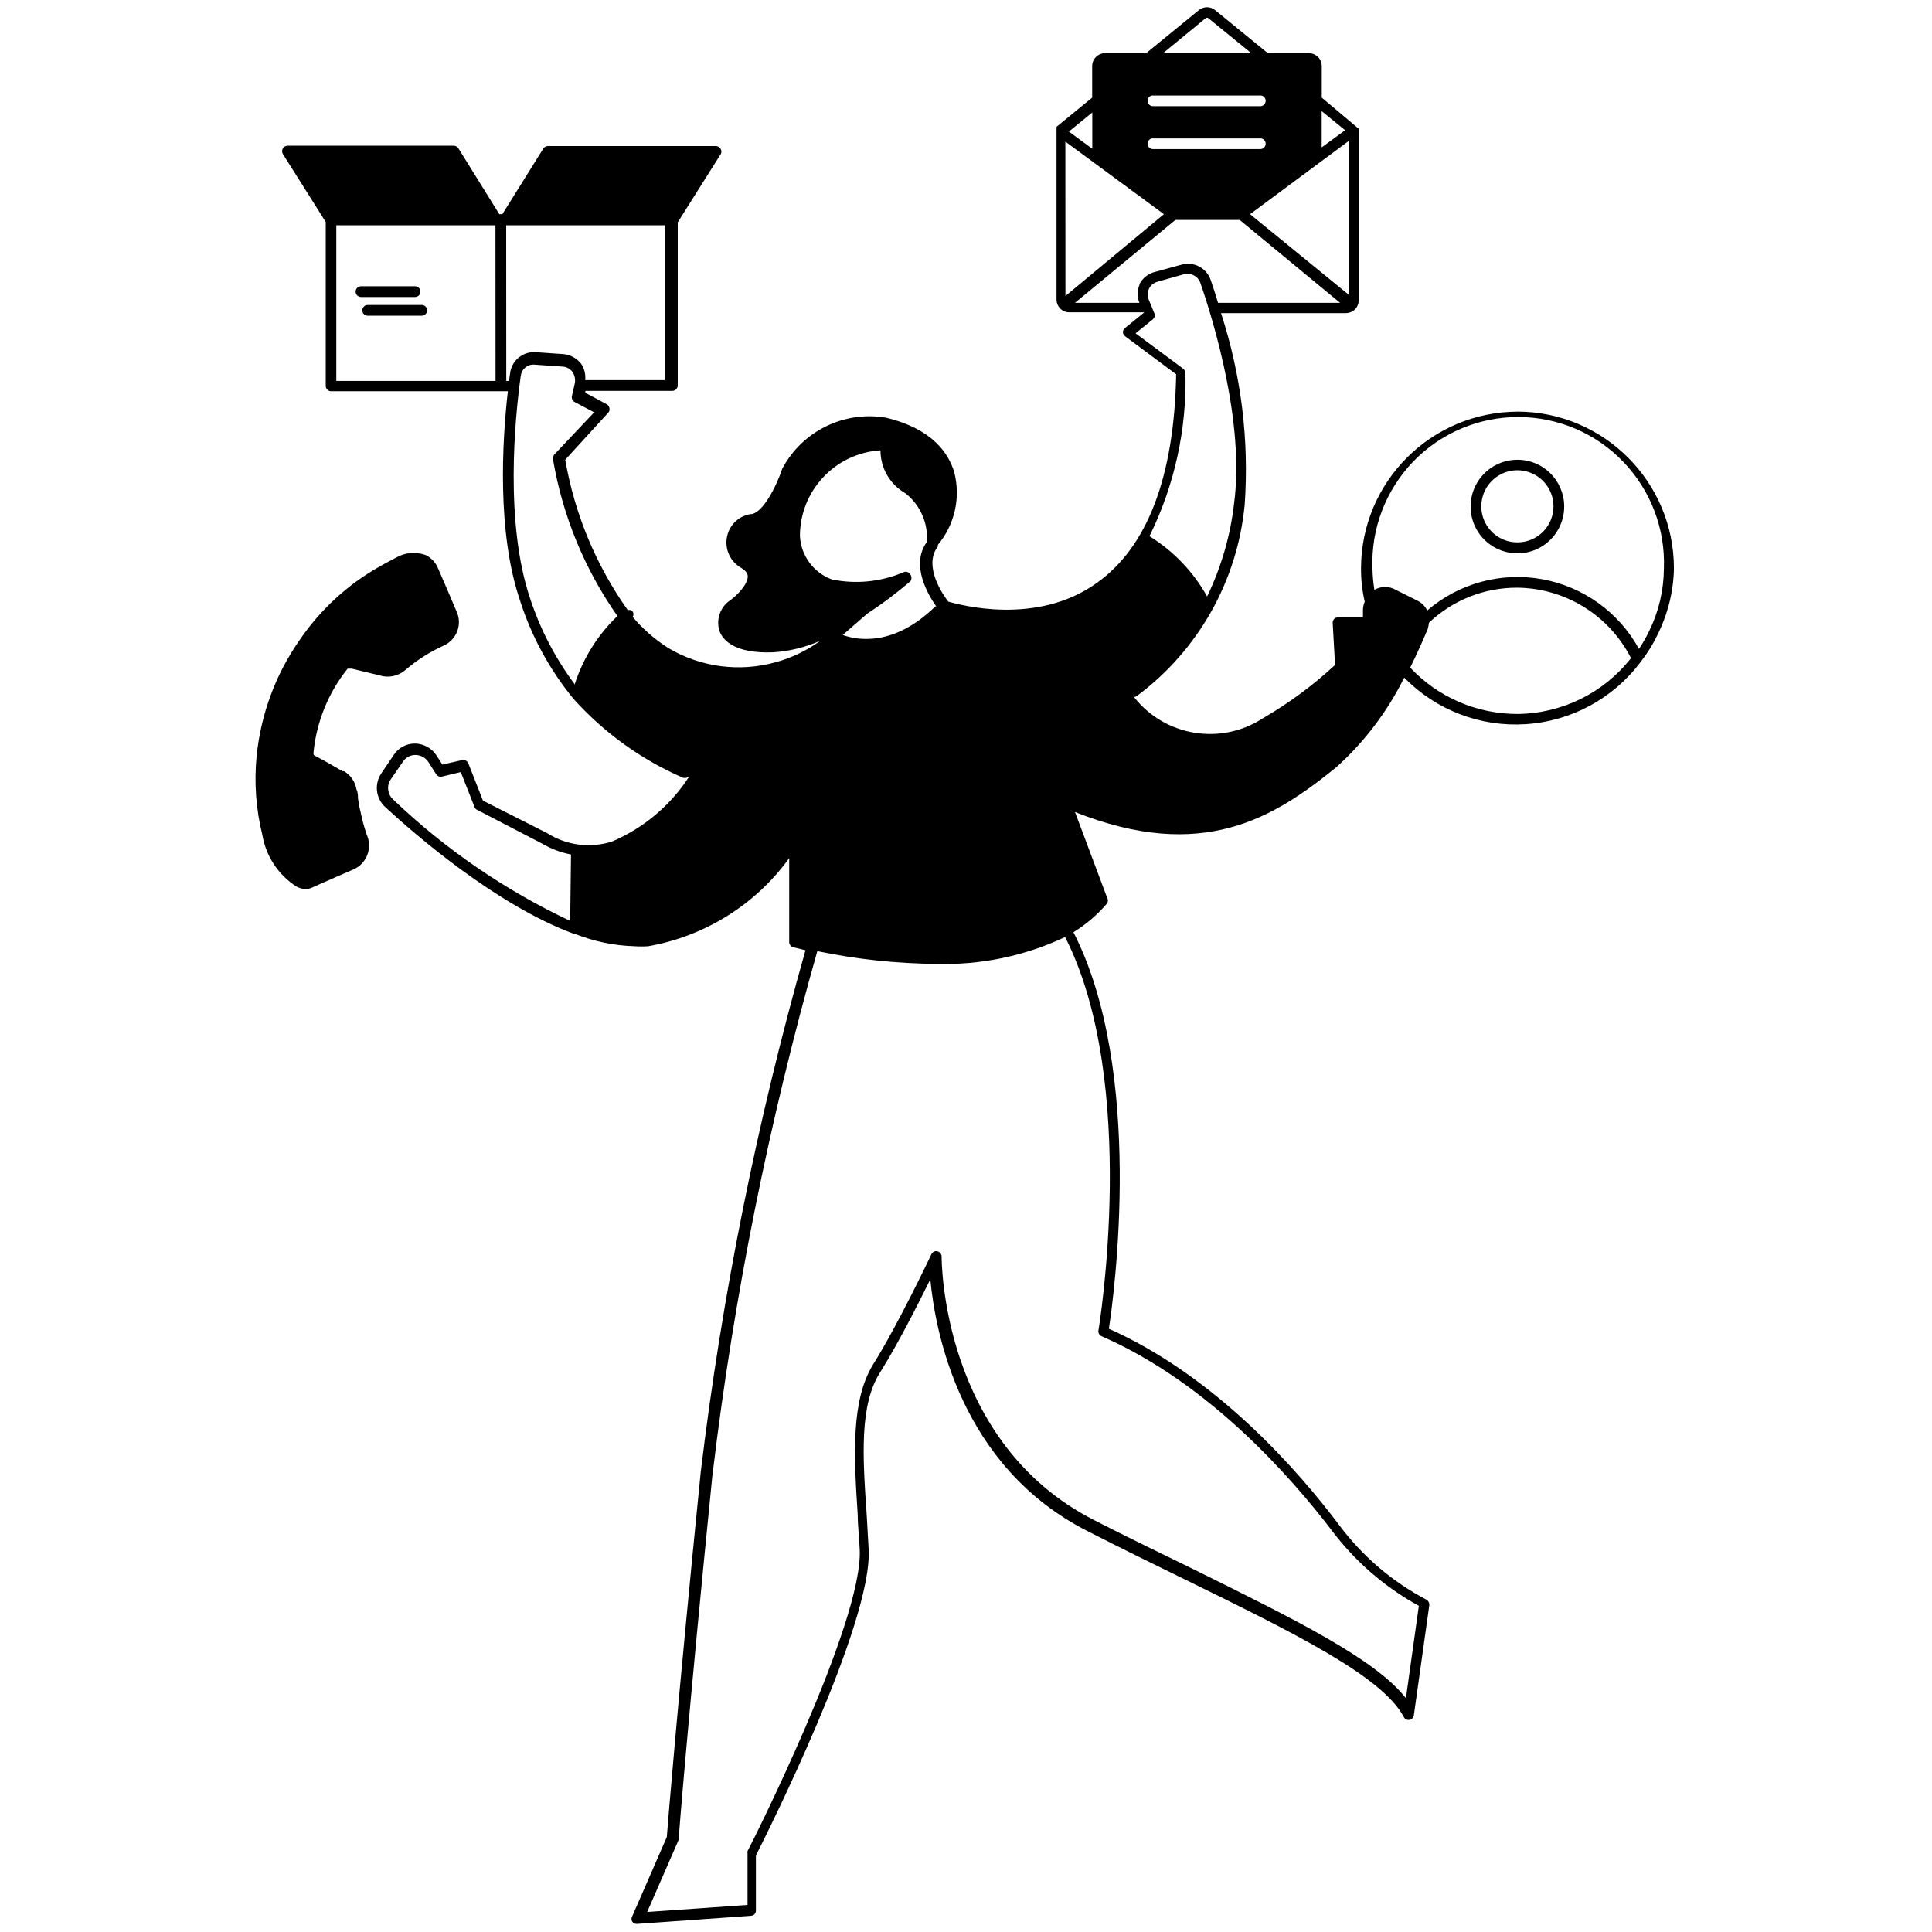 <svg xmlns="http://www.w3.org/2000/svg" xmlns:xlink="http://www.w3.org/1999/xlink" width="256" zoomAndPan="magnify" viewBox="0 0 192 192" height="256" preserveAspectRatio="xMidYMid meet" version="1.0"><path fill="#000000" d="M 35.859 80.801 C 35.734 80.316 35.641 79.824 35.574 79.332 C 35.574 79.059 35.574 78.758 35.426 78.457 C 35.309 77.699 34.848 77.031 34.191 76.641 L 34.039 76.641 C 33.141 76.109 32.246 75.602 31.332 75.125 C 31.141 75.016 31.141 75.016 31.164 74.758 L 31.156 74.766 C 31.457 71.727 32.633 68.832 34.547 66.449 L 34.957 66.449 L 37.691 67.109 C 38.582 67.398 39.559 67.207 40.277 66.59 C 41.418 65.609 42.691 64.793 44.07 64.168 C 44.703 63.891 45.195 63.375 45.438 62.734 C 45.688 62.09 45.66 61.375 45.367 60.75 C 44.77 59.316 44.152 57.918 43.535 56.484 C 43.301 55.906 42.859 55.434 42.301 55.156 C 41.324 54.809 40.25 54.898 39.352 55.418 L 38.668 55.781 L 37.727 56.293 L 37.734 56.293 C 34.547 58.082 31.832 60.59 29.773 63.609 C 27.387 67.016 25.922 70.984 25.504 75.125 C 25.246 77.766 25.438 80.426 26.078 83 C 26.438 85.102 27.664 86.949 29.453 88.102 C 29.738 88.258 30.062 88.352 30.387 88.359 C 30.59 88.352 30.789 88.309 30.965 88.227 L 33.441 87.133 L 34.957 86.477 C 35.215 86.375 35.457 86.242 35.684 86.074 C 36.633 85.316 36.941 84.016 36.434 82.918 C 36.199 82.227 36.008 81.516 35.855 80.801 Z M 35.859 80.801 " fill-opacity="1" fill-rule="nonzero"/><path fill="#000000" d="M 150.816 40.91 C 142.227 40.934 135.266 47.891 135.258 56.484 C 135.25 57.602 135.375 58.707 135.625 59.793 C 135.516 60.043 135.461 60.309 135.449 60.582 L 135.449 61.352 L 132.977 61.352 C 132.824 61.352 132.676 61.41 132.574 61.516 C 132.484 61.625 132.434 61.758 132.441 61.898 L 132.676 66.082 C 130.48 68.117 128.074 69.891 125.488 71.391 C 121.305 74.102 115.754 73.176 112.684 69.258 C 112.809 69.266 112.926 69.219 113.027 69.133 C 119.094 64.602 122.973 57.719 123.695 50.168 C 124.148 43.727 123.348 37.258 121.344 31.117 L 133.766 31.117 C 134.125 31.109 134.469 30.957 134.707 30.691 C 134.91 30.469 135.016 30.184 135.027 29.883 L 135.027 12.793 L 131.355 9.699 L 131.355 6.566 C 131.355 5.859 130.781 5.285 130.074 5.285 L 125.996 5.285 L 120.77 1.016 C 120.297 0.617 119.602 0.617 119.129 1.016 L 113.902 5.285 L 109.824 5.285 C 109.117 5.285 108.539 5.859 108.539 6.566 L 108.539 9.699 L 104.996 12.602 L 104.996 29.816 C 105.008 30.109 105.113 30.391 105.316 30.609 C 105.547 30.875 105.883 31.035 106.23 31.035 L 113.727 31.035 L 111.809 32.594 C 111.676 32.691 111.59 32.852 111.59 33.016 C 111.602 33.184 111.691 33.332 111.824 33.426 L 116.887 37.199 C 116.695 47.398 114.027 54.375 108.965 57.957 C 102.973 62.227 95.371 60.094 94.246 59.793 C 93.754 59.176 91.703 56.25 93.203 54.309 L 93.203 54.16 L 93.195 54.16 C 94.887 52.141 95.496 49.426 94.82 46.883 C 94.246 45.051 92.684 42.617 88.035 41.508 C 83.875 40.801 79.73 42.844 77.746 46.566 C 77.188 48.25 75.848 50.957 74.652 51.094 L 74.652 51.082 C 73.469 51.242 72.512 52.117 72.262 53.285 C 71.984 54.535 72.555 55.816 73.672 56.441 C 74.285 56.809 74.312 57.168 74.312 57.273 C 74.312 58.066 73.312 59.133 72.41 59.777 L 72.41 59.766 C 71.527 60.457 71.16 61.625 71.496 62.691 C 71.793 63.543 72.902 64.977 76.855 64.824 L 76.848 64.824 C 78.465 64.719 80.039 64.324 81.523 63.676 C 80.188 64.652 78.68 65.375 77.09 65.809 C 73.488 66.816 69.629 66.309 66.418 64.402 C 65.082 63.551 63.883 62.508 62.875 61.309 C 62.977 61.141 62.977 60.934 62.875 60.777 C 62.75 60.633 62.559 60.582 62.383 60.625 C 59.223 56.168 57.105 51.066 56.172 45.691 L 60.441 41.016 C 60.559 40.902 60.605 40.734 60.566 40.566 C 60.539 40.41 60.449 40.266 60.309 40.184 L 58.172 39.035 L 58.172 38.844 L 66.816 38.844 C 66.961 38.844 67.094 38.785 67.191 38.684 C 67.293 38.582 67.352 38.449 67.352 38.309 L 67.352 22.094 L 71.621 15.324 L 71.621 15.332 C 71.719 15.168 71.719 14.969 71.621 14.801 C 71.527 14.633 71.344 14.523 71.152 14.516 L 54.438 14.516 C 54.262 14.523 54.098 14.609 53.996 14.758 L 49.922 21.285 L 49.621 21.285 L 45.543 14.719 C 45.434 14.566 45.27 14.484 45.094 14.477 L 28.578 14.477 C 28.379 14.484 28.203 14.582 28.105 14.758 C 28.012 14.918 28.012 15.125 28.105 15.293 L 32.371 22.059 L 32.371 38.352 C 32.371 38.492 32.43 38.625 32.531 38.727 C 32.629 38.824 32.766 38.883 32.906 38.883 L 50.469 38.883 C 49.91 43.809 49.363 52.898 51.688 59.707 C 52.82 63.25 54.621 66.551 56.98 69.434 C 60.016 72.816 63.742 75.5 67.91 77.309 L 68.145 77.309 C 68.293 77.293 68.426 77.227 68.527 77.117 C 66.668 80.016 63.977 82.293 60.797 83.641 C 58.648 84.316 56.305 84.016 54.398 82.809 L 47.996 79.566 L 46.543 75.859 L 46.543 75.852 C 46.445 75.617 46.184 75.484 45.926 75.535 L 43.961 75.984 L 43.383 75.082 C 42.918 74.359 42.117 73.91 41.25 73.891 C 40.391 73.883 39.582 74.316 39.117 75.043 L 37.926 76.809 L 37.926 76.816 C 37.164 77.883 37.332 79.352 38.309 80.227 C 41.168 82.867 49.293 89.949 57.047 92.809 L 57.156 92.809 L 57.148 92.816 C 59.031 93.559 61.023 93.977 63.043 94.035 C 63.5 94.066 63.965 94.066 64.426 94.035 C 70.051 93.043 75.078 89.91 78.43 85.285 L 78.43 93.625 C 78.43 93.859 78.59 94.066 78.812 94.133 L 80.047 94.434 C 75.23 111.426 71.746 128.77 69.637 146.301 C 67.285 169.766 66.352 181.418 66.266 182.566 L 62.824 190.457 C 62.734 190.617 62.734 190.809 62.824 190.965 C 62.934 191.117 63.098 191.199 63.273 191.199 L 74.629 190.391 C 74.762 190.383 74.895 190.324 74.988 190.223 C 75.078 190.125 75.129 189.992 75.121 189.859 L 75.121 184.398 C 76.121 182.434 86.734 161.301 86.324 153.957 L 86.133 150.566 C 85.723 144.699 85.406 139.641 87.457 136.398 C 89.184 133.664 91.277 129.531 92.453 127.141 C 92.945 132.309 95.395 145.742 108.117 152.18 C 111.465 153.891 114.684 155.465 117.742 156.957 C 128.715 162.332 137.375 166.598 139.508 170.633 L 139.508 170.641 C 139.609 170.84 139.836 170.957 140.059 170.914 C 140.293 170.883 140.477 170.699 140.508 170.465 L 142.043 159.523 C 142.059 159.289 141.945 159.074 141.742 158.965 C 138.324 157.164 135.359 154.621 133.059 151.523 C 129.129 146.297 120.953 136.848 110.199 132.047 C 110.707 128.738 113.742 106.449 106.68 92.648 L 106.68 92.641 C 107.949 91.863 109.074 90.891 110.031 89.766 C 110.133 89.598 110.133 89.391 110.031 89.23 L 106.832 80.699 C 119.512 85.73 126.613 81.273 132.809 76.238 C 135.602 73.723 137.883 70.707 139.551 67.34 C 142.711 70.574 147.129 72.266 151.641 71.965 C 156.148 71.672 160.309 69.422 163.027 65.805 C 163.086 65.766 163.133 65.707 163.152 65.633 C 163.762 64.848 164.285 63.996 164.711 63.098 C 165.742 61.039 166.312 58.781 166.352 56.48 C 166.352 47.898 159.398 40.93 150.812 40.906 Z M 131.348 11.043 L 133.676 12.941 L 131.348 14.648 Z M 134.016 14.023 L 134.016 29.273 L 124.23 21.285 Z M 119.812 1.809 C 119.895 1.742 120.004 1.742 120.086 1.809 L 124.355 5.285 L 115.586 5.285 Z M 114.586 9.492 L 125.254 9.492 L 125.246 9.484 C 125.547 9.484 125.781 9.727 125.781 10.016 C 125.781 10.316 125.547 10.551 125.246 10.551 L 114.578 10.551 C 114.285 10.551 114.043 10.316 114.043 10.016 C 114.043 9.727 114.285 9.484 114.578 9.484 Z M 114.586 13.758 L 125.254 13.758 L 125.246 13.75 C 125.547 13.75 125.781 13.992 125.781 14.285 C 125.781 14.582 125.547 14.816 125.246 14.816 L 114.578 14.816 C 114.285 14.816 114.043 14.582 114.043 14.285 C 114.043 13.992 114.285 13.75 114.578 13.75 Z M 108.551 11.176 L 108.551 14.785 L 106.223 13.074 Z M 105.883 29.418 L 105.875 14.074 L 115.668 21.285 Z M 113.242 28.324 L 113.234 28.324 C 113 28.891 113 29.523 113.234 30.094 L 106.832 30.094 L 116.805 21.859 L 123.203 21.859 L 133.176 30.094 L 121.047 30.094 C 120.789 29.219 120.539 28.449 120.32 27.832 C 119.914 26.633 118.637 25.957 117.418 26.301 L 114.777 27.023 L 114.77 27.023 C 114.109 27.191 113.551 27.633 113.234 28.242 Z M 117.812 37.094 L 117.805 37.094 C 117.805 36.918 117.719 36.758 117.586 36.641 L 112.852 33.125 L 114.559 31.742 L 114.559 31.734 C 114.75 31.594 114.82 31.332 114.711 31.117 L 114.176 29.816 C 114.02 29.469 114.02 29.059 114.176 28.707 C 114.336 28.359 114.652 28.102 115.027 28 L 117.668 27.25 L 117.68 27.258 C 118.363 27.074 119.07 27.457 119.297 28.133 C 120.664 32.082 123.688 42.125 122.645 50 C 122.281 53.219 121.371 56.359 119.961 59.277 C 118.594 56.824 116.629 54.766 114.234 53.285 C 116.727 48.227 117.953 42.641 117.805 37.008 Z M 49.246 37.859 L 33.422 37.859 L 33.422 22.391 L 49.238 22.391 Z M 50.613 37.859 L 50.312 37.859 L 50.305 22.391 L 66.051 22.391 L 66.051 37.773 L 58.156 37.773 C 58.215 37.199 58.074 36.625 57.75 36.148 C 57.324 35.602 56.691 35.258 55.996 35.191 L 53.246 35 C 51.953 34.898 50.82 35.852 50.688 37.133 C 50.664 37.285 50.621 37.516 50.605 37.773 Z M 57.141 68.027 L 57.133 68.027 C 55.199 65.441 53.695 62.559 52.688 59.492 C 50.145 51.961 51.172 41.527 51.746 37.395 L 51.754 37.395 C 51.781 37.051 51.945 36.734 52.215 36.52 C 52.48 36.293 52.82 36.203 53.164 36.242 L 55.914 36.434 C 56.305 36.453 56.664 36.652 56.898 36.969 C 57.105 37.285 57.191 37.676 57.133 38.051 L 56.832 39.375 C 56.789 39.609 56.898 39.844 57.105 39.953 L 59.047 40.977 L 55.082 45.176 C 54.98 45.309 54.93 45.477 54.957 45.652 C 55.906 51.254 58.098 56.57 61.359 61.219 C 59.414 63.078 57.965 65.387 57.133 67.945 Z M 56.664 91.52 C 50.18 88.469 44.234 84.387 39.059 79.441 C 38.508 78.926 38.406 78.102 38.816 77.477 L 40.035 75.711 C 40.316 75.27 40.801 75.012 41.316 75.027 C 41.824 75.043 42.293 75.301 42.574 75.727 L 43.344 76.941 C 43.469 77.137 43.703 77.227 43.918 77.176 L 45.793 76.727 L 47.16 80.203 L 47.16 80.211 C 47.203 80.336 47.293 80.434 47.418 80.484 L 53.82 83.809 C 54.73 84.344 55.715 84.719 56.746 84.918 Z M 92.945 60.27 C 88.844 64.277 85.215 63.637 83.75 63.102 L 86.199 60.969 C 87.691 60.004 89.117 58.926 90.469 57.77 C 90.617 57.57 90.617 57.285 90.469 57.086 C 90.328 56.844 90.035 56.754 89.785 56.871 C 87.535 57.828 85.051 58.078 82.656 57.578 C 80.84 56.902 79.605 55.219 79.496 53.285 C 79.488 48.777 82.992 45.035 87.5 44.754 C 87.5 46.52 88.441 48.145 89.977 49.02 C 91.453 50.168 92.254 51.996 92.109 53.859 C 90.441 56.168 92.277 59.176 93.043 60.262 Z M 109.156 132.219 C 109.125 132.461 109.25 132.703 109.484 132.797 C 120.152 137.445 128.375 146.895 132.277 151.996 C 134.609 155.121 137.586 157.711 141.004 159.586 L 139.719 168.762 C 136.625 164.836 128.773 160.98 118.379 155.836 C 115.344 154.363 112.102 152.785 108.75 151.078 C 93.496 143.312 93.578 125.055 93.578 124.879 C 93.578 124.629 93.402 124.402 93.152 124.348 C 92.91 124.297 92.66 124.422 92.562 124.645 C 92.562 124.645 89.211 131.73 86.734 135.652 C 84.602 139.195 84.832 144.422 85.242 150.586 C 85.242 151.68 85.391 152.723 85.434 153.953 C 85.844 161.188 74.395 183.82 74.297 183.945 L 74.289 183.953 C 74.27 184.039 74.27 184.129 74.289 184.215 L 74.289 189.312 L 64.316 190.012 L 67.453 182.82 L 67.453 182.656 C 67.453 182.488 68.352 170.988 70.82 146.387 L 70.828 146.387 C 72.93 128.855 76.406 111.512 81.223 94.523 C 85.117 95.332 89.078 95.758 93.043 95.789 C 97.461 95.922 101.855 95.008 105.848 93.121 C 113.234 107.621 109.199 132.031 109.16 132.223 Z M 150.816 70.953 C 146.773 70.961 142.906 69.293 140.145 66.344 C 140.914 64.785 141.512 63.402 141.895 62.484 L 141.895 62.477 C 141.953 62.285 141.988 62.086 142.004 61.887 C 144.363 59.645 147.496 58.395 150.758 58.402 C 155.543 58.438 159.918 61.137 162.086 65.402 C 159.367 68.871 155.227 70.91 150.816 70.953 Z M 163.922 62.652 C 163.621 63.285 163.27 63.902 162.879 64.488 C 160.879 60.844 157.352 58.305 153.266 57.562 C 149.18 56.82 144.98 57.961 141.836 60.668 C 141.629 60.238 141.277 59.895 140.855 59.688 L 138.719 58.621 C 138.062 58.234 137.242 58.234 136.586 58.621 C 136.469 57.91 136.41 57.203 136.395 56.488 C 136.242 52.555 137.703 48.727 140.43 45.887 C 143.164 43.043 146.93 41.445 150.875 41.445 C 154.809 41.445 158.586 43.043 161.312 45.887 C 164.047 48.727 165.504 52.555 165.355 56.488 C 165.344 58.621 164.855 60.727 163.922 62.652 Z M 163.922 62.652 " fill-opacity="1" fill-rule="nonzero"/><path fill="#000000" d="M 150.816 45.691 C 148.93 45.684 147.23 46.809 146.504 48.551 C 145.781 50.293 146.172 52.293 147.504 53.625 C 148.84 54.957 150.848 55.359 152.59 54.633 C 154.324 53.906 155.457 52.199 155.449 50.316 C 155.434 47.766 153.375 45.699 150.816 45.691 Z M 150.816 53.91 L 150.816 53.898 C 149.363 53.91 148.055 53.043 147.488 51.707 C 146.93 50.367 147.23 48.816 148.254 47.793 C 149.281 46.758 150.824 46.449 152.164 47.008 C 153.508 47.559 154.383 48.867 154.383 50.316 C 154.383 52.293 152.789 53.891 150.816 53.898 Z M 150.816 53.91 " fill-opacity="1" fill-rule="nonzero"/><path fill="#000000" d="M 36.008 30.84 C 36.008 30.984 36.059 31.117 36.156 31.215 C 36.258 31.316 36.398 31.375 36.539 31.375 L 41.918 31.375 C 42.059 31.375 42.191 31.316 42.293 31.215 C 42.391 31.117 42.449 30.984 42.449 30.84 C 42.449 30.699 42.391 30.566 42.293 30.465 C 42.191 30.367 42.059 30.309 41.918 30.309 L 36.539 30.309 C 36.242 30.309 36.008 30.551 36.008 30.84 Z M 36.008 30.84 " fill-opacity="1" fill-rule="nonzero"/><path fill="#000000" d="M 35.871 29.516 L 41.25 29.516 C 41.391 29.516 41.531 29.457 41.633 29.359 C 41.734 29.258 41.781 29.125 41.781 28.984 C 41.781 28.84 41.734 28.707 41.633 28.609 C 41.531 28.508 41.391 28.449 41.25 28.449 L 35.871 28.449 C 35.582 28.449 35.34 28.691 35.34 28.984 C 35.34 29.125 35.398 29.258 35.496 29.359 C 35.598 29.457 35.73 29.516 35.871 29.516 Z M 35.871 29.516 " fill-opacity="1" fill-rule="nonzero"/></svg>